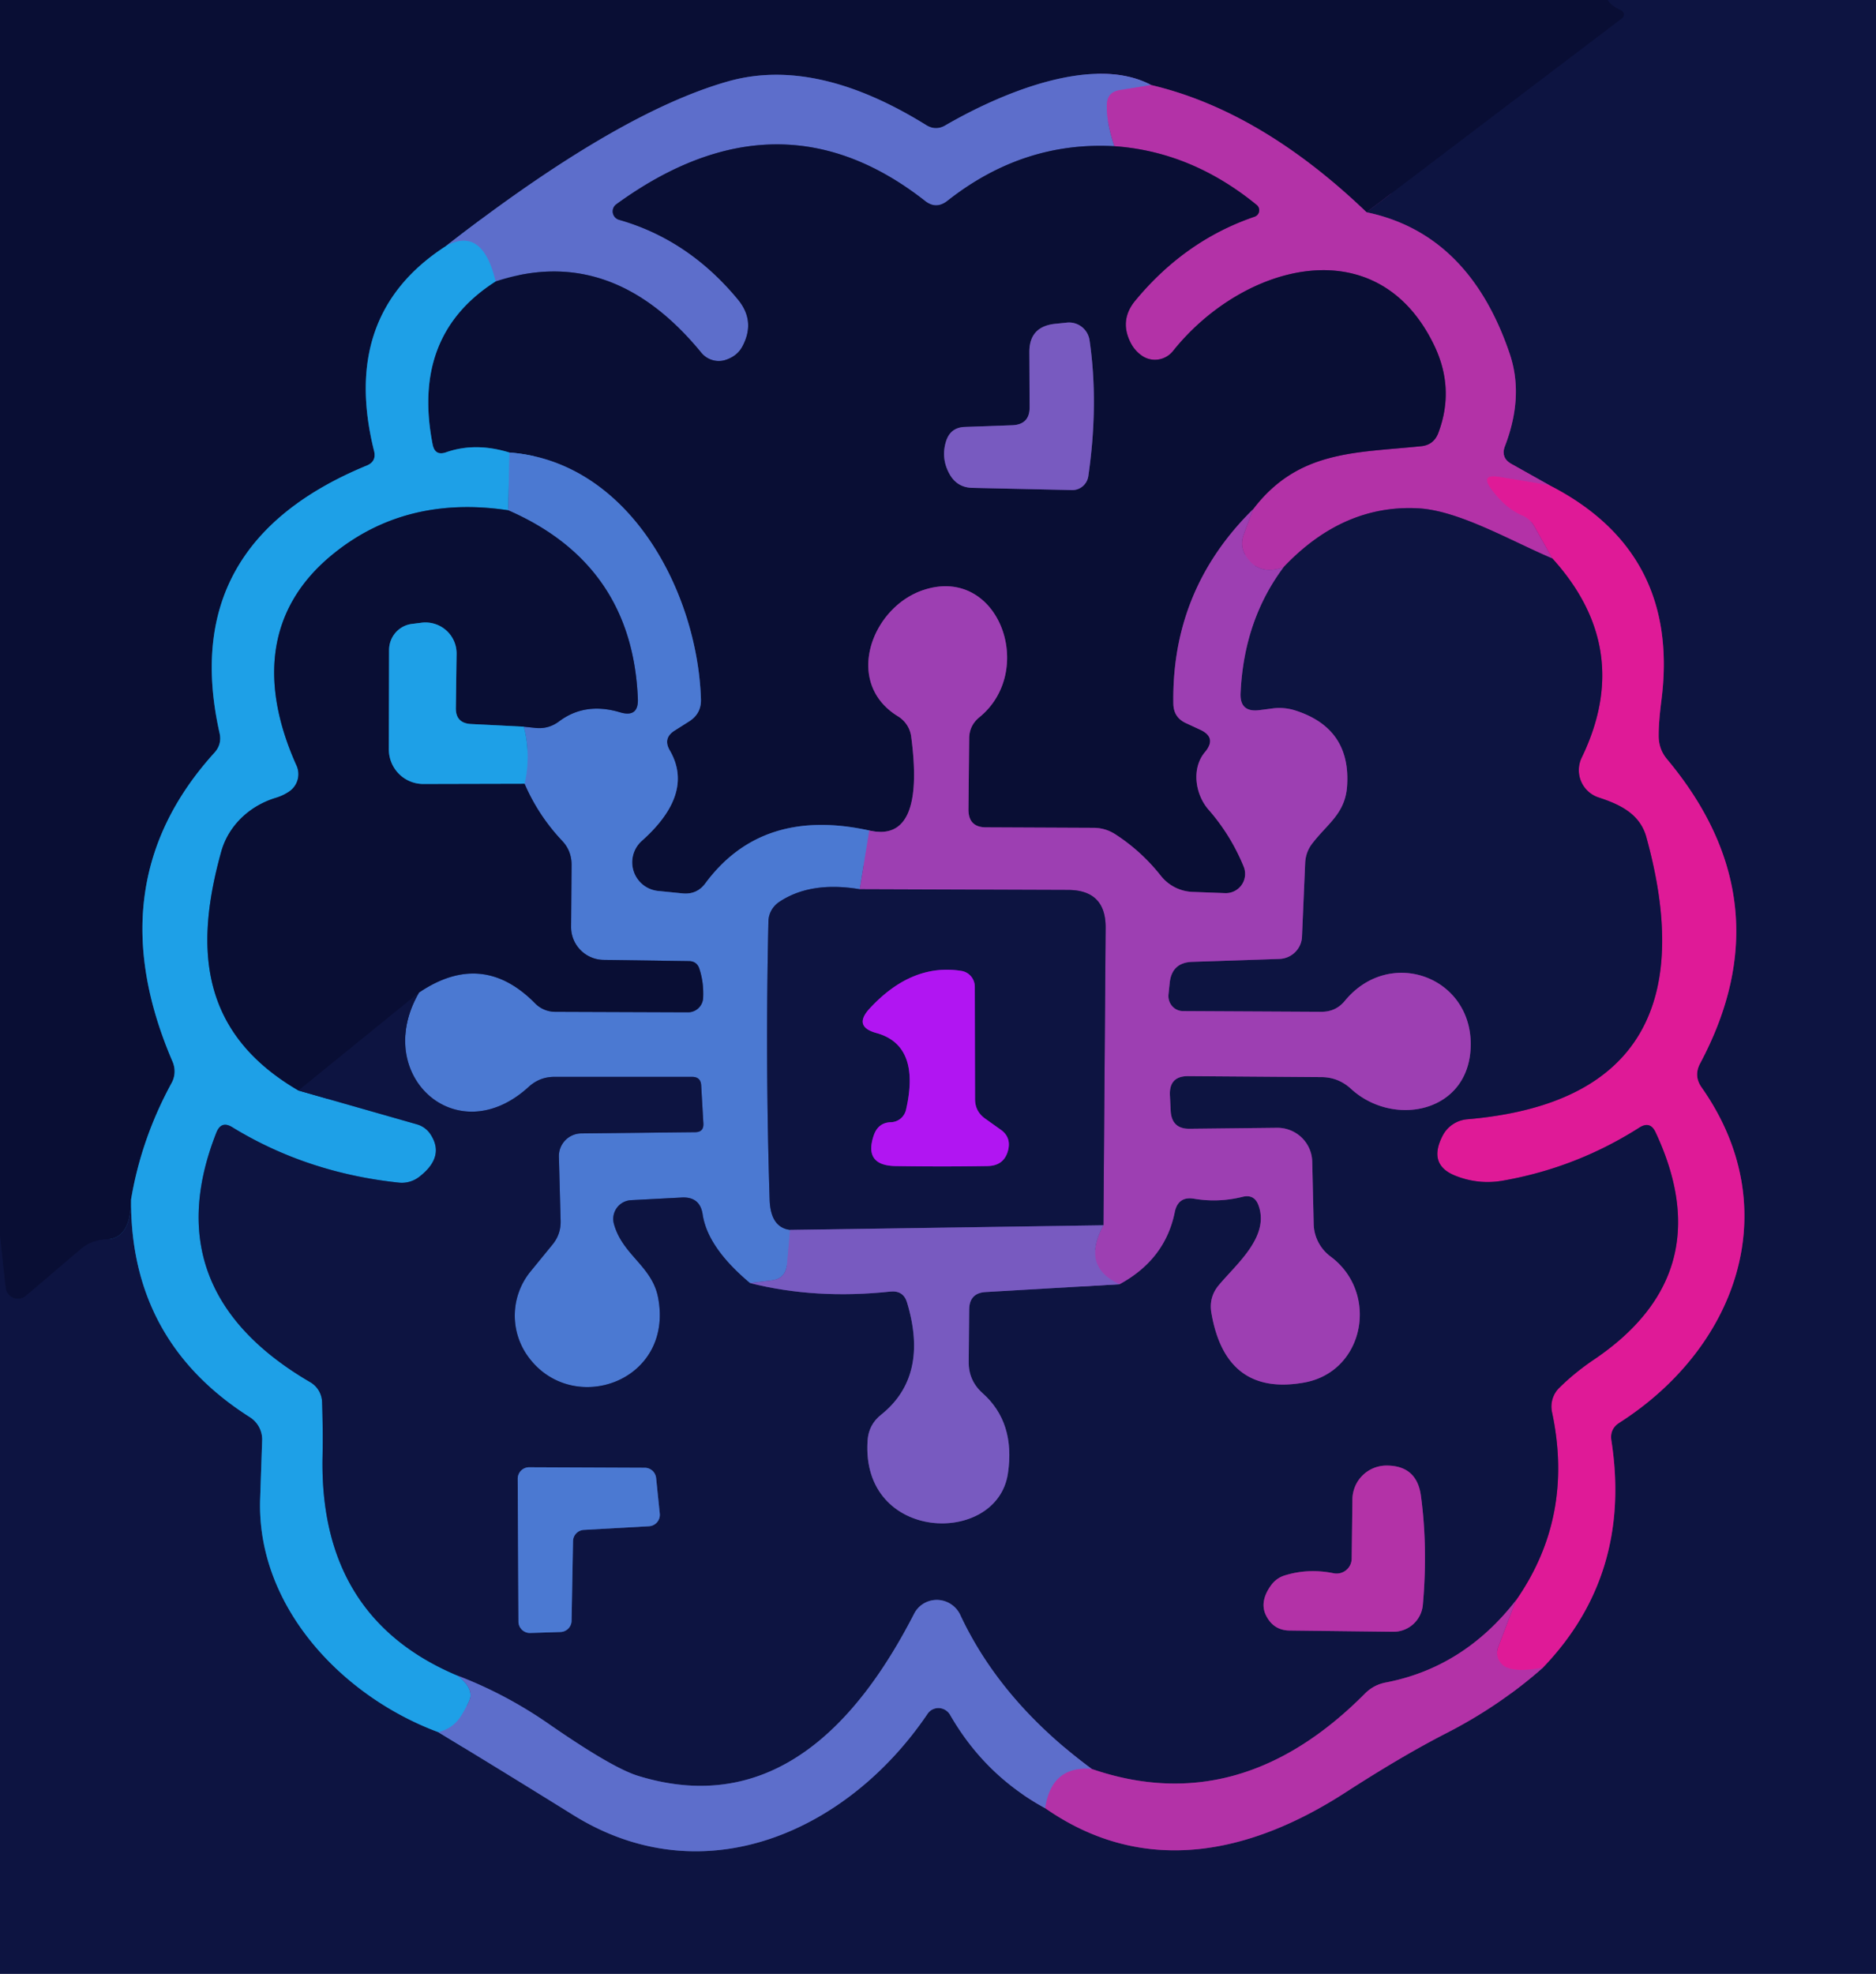 <?xml version="1.0" encoding="UTF-8" standalone="no"?>
<!DOCTYPE svg PUBLIC "-//W3C//DTD SVG 1.1//EN" "http://www.w3.org/Graphics/SVG/1.1/DTD/svg11.dtd">
<svg xmlns="http://www.w3.org/2000/svg" version="1.1" viewBox="0.00 0.00 77.00 81.00">
<g stroke-width="2.00" fill="none" stroke-linecap="butt">
<path stroke="#0b113b" vector-effect="non-scaling-stroke" d="
  M 66.00 0.00
  Q 66.09 0.21 66.55 0.43
  A 0.19 0.19 0.0 0 1 66.58 0.75
  L 56.09 8.71"
/>
<path stroke="#5e206e" vector-effect="non-scaling-stroke" d="
  M 56.09 8.71
  Q 51.75 4.55 47.25 3.49"
/>
<path stroke="#333e80" vector-effect="non-scaling-stroke" d="
  M 47.25 3.49
  C 44.84 2.21 41.02 3.86 38.81 5.14
  Q 38.41 5.38 38.01 5.13
  Q 33.48 2.32 29.88 3.34
  Q 25.33 4.63 18.30 10.10"
/>
<path stroke="#14578e" vector-effect="non-scaling-stroke" d="
  M 18.30 10.10
  Q 13.96 12.90 15.35 18.49
  Q 15.47 18.94 15.04 19.11
  Q 7.27 22.32 9.01 30.07
  Q 9.12 30.54 8.80 30.89
  Q 3.93 36.26 7.09 43.58
  A 1.01 0.98 48.5 0 1 7.05 44.43
  Q 5.80 46.72 5.38 49.22"
/>
<path stroke="#0b113b" vector-effect="non-scaling-stroke" d="
  M 5.38 49.22
  Q 5.37 50.83 4.37 50.86
  Q 3.75 50.88 3.29 51.28
  L 1.07 53.17
  A 0.51 0.51 0.0 0 1 0.23 52.84
  L 0.00 50.74"
/>
<path stroke="#165a94" vector-effect="non-scaling-stroke" d="
  M 5.38 49.22
  Q 5.34 55.03 10.25 58.15
  A 1.09 1.08 17.7 0 1 10.76 59.12
  Q 10.72 60.27 10.68 61.45
  C 10.50 65.88 14.01 69.60 17.99 71.08"
/>
<path stroke="#354186" vector-effect="non-scaling-stroke" d="
  M 17.99 71.08
  Q 20.76 72.76 23.51 74.47
  C 28.91 77.84 34.83 75.12 38.07 70.33
  A 0.55 0.54 46.7 0 1 38.99 70.36
  Q 40.42 72.85 42.90 74.20"
/>
<path stroke="#602374" vector-effect="non-scaling-stroke" d="
  M 42.90 74.20
  C 46.99 77.05 51.35 76.05 55.20 73.57
  Q 57.52 72.07 59.33 71.14
  Q 61.53 70.02 63.33 68.43"
/>
<path stroke="#76176c" vector-effect="non-scaling-stroke" d="
  M 63.33 68.43
  Q 66.99 64.62 66.14 59.12
  Q 66.06 58.64 66.47 58.38
  C 71.27 55.31 73.36 49.62 69.84 44.62
  Q 69.51 44.15 69.78 43.64
  Q 73.32 37.01 68.42 31.15
  Q 68.07 30.73 68.08 30.16
  Q 68.08 29.62 68.19 28.76
  Q 68.98 22.66 63.59 19.91"
/>
<path stroke="#602374" vector-effect="non-scaling-stroke" d="
  M 63.59 19.91
  L 62.02 19.03
  Q 61.59 18.78 61.77 18.31
  Q 62.56 16.25 61.96 14.50
  Q 60.29 9.59 56.09 8.71"
/>
<path stroke="#8850b9" vector-effect="non-scaling-stroke" d="
  M 47.25 3.49
  L 45.95 3.70
  Q 45.45 3.78 45.43 4.29
  Q 45.41 5.02 45.74 6.00"
/>
<path stroke="#333e80" vector-effect="non-scaling-stroke" d="
  M 45.74 6.00
  Q 42.00 5.79 38.89 8.24
  Q 38.42 8.61 37.96 8.24
  Q 31.96 3.54 25.30 8.38
  A 0.36 0.36 0.0 0 0 25.41 9.02
  Q 28.25 9.83 30.28 12.28
  Q 31.02 13.17 30.48 14.20
  Q 30.27 14.61 29.78 14.77
  A 0.93 0.92 61.1 0 1 28.79 14.48
  Q 25.10 9.97 20.34 11.55"
/>
<path stroke="#3e87d9" vector-effect="non-scaling-stroke" d="
  M 20.34 11.55
  Q 19.80 9.27 18.30 10.10"
/>
<path stroke="#c9269f" vector-effect="non-scaling-stroke" d="
  M 63.59 19.91
  L 61.53 19.57
  Q 60.74 19.44 61.22 20.08
  Q 61.80 20.86 62.46 21.14
  Q 62.80 21.28 62.98 21.60
  L 63.72 22.92"
/>
<path stroke="#602374" vector-effect="non-scaling-stroke" d="
  M 63.72 22.92
  C 62.02 22.20 59.88 20.95 58.22 20.86
  Q 55.13 20.69 52.68 23.28"
/>
<path stroke="#a839ad" vector-effect="non-scaling-stroke" d="
  M 52.68 23.28
  Q 51.65 23.63 51.14 22.82
  Q 50.87 22.40 51.05 21.93
  L 51.43 20.90"
/>
<path stroke="#5e206e" vector-effect="non-scaling-stroke" d="
  M 51.43 20.90
  C 53.28 18.47 55.63 18.59 58.33 18.31
  Q 58.84 18.26 59.03 17.78
  Q 59.73 15.94 58.85 14.14
  C 56.49 9.29 50.98 10.86 48.15 14.40
  A 0.95 0.94 -54.2 0 1 46.89 14.61
  Q 46.59 14.41 46.42 14.09
  Q 45.92 13.14 46.61 12.32
  Q 48.65 9.86 51.50 8.89
  A 0.28 0.28 0.0 0 0 51.58 8.41
  Q 48.90 6.22 45.74 6.00"
/>
<path stroke="#532773" vector-effect="non-scaling-stroke" d="
  M 51.43 20.90
  Q 48.08 24.20 48.16 28.88
  Q 48.17 29.45 48.69 29.68
  L 49.25 29.94
  Q 49.96 30.26 49.46 30.86
  C 48.89 31.53 49.06 32.60 49.60 33.22
  Q 50.52 34.27 51.05 35.57
  A 0.79 0.79 0.0 0 1 50.29 36.65
  L 48.95 36.60
  A 1.75 1.74 72.0 0 1 47.64 35.93
  Q 46.84 34.92 45.77 34.23
  Q 45.36 33.97 44.88 33.97
  L 40.47 33.95
  Q 39.75 33.95 39.75 33.22
  L 39.78 30.31
  Q 39.78 29.78 40.19 29.44
  C 42.54 27.54 41.02 23.25 37.97 24.19
  C 35.80 24.85 34.59 28.00 36.85 29.39
  A 1.16 1.14 12.2 0 1 37.40 30.23
  Q 37.98 34.61 35.68 34.08"
/>
<path stroke="#2a4483" vector-effect="non-scaling-stroke" d="
  M 35.68 34.08
  Q 31.27 33.11 28.95 36.25
  Q 28.60 36.72 28.01 36.66
  L 27.01 36.56
  A 1.18 1.18 0.0 0 1 26.35 34.50
  Q 28.52 32.56 27.49 30.79
  Q 27.20 30.29 27.69 29.98
  L 28.29 29.60
  Q 28.79 29.28 28.77 28.69
  C 28.63 24.31 25.84 18.94 20.91 18.57"
/>
<path stroke="#14578e" vector-effect="non-scaling-stroke" d="
  M 20.91 18.57
  Q 19.51 18.14 18.31 18.56
  Q 17.86 18.72 17.76 18.25
  Q 16.87 13.76 20.34 11.55"
/>
<path stroke="#41347a" vector-effect="non-scaling-stroke" d="
  M 41.55 17.45
  L 39.60 17.52
  Q 39.01 17.54 38.83 18.11
  Q 38.62 18.78 38.95 19.41
  Q 39.26 20.01 39.92 20.02
  L 43.99 20.11
  A 0.67 0.66 -84.7 0 0 44.67 19.54
  Q 45.10 16.57 44.72 13.96
  A 0.85 0.85 0.0 0 0 43.78 13.24
  L 43.29 13.29
  Q 42.24 13.41 42.25 14.46
  L 42.26 16.70
  Q 42.27 17.42 41.55 17.45"
/>
<path stroke="#358ddd" vector-effect="non-scaling-stroke" d="
  M 20.91 18.57
  L 20.86 20.94"
/>
<path stroke="#14578e" vector-effect="non-scaling-stroke" d="
  M 20.86 20.94
  Q 16.67 20.31 13.69 22.72
  C 10.81 25.04 10.73 28.21 12.17 31.41
  A 0.86 0.86 0.0 0 1 11.87 32.48
  Q 11.62 32.65 11.32 32.74
  A 3.39 3.12 -2.0 0 0 9.08 34.95
  C 7.99 38.86 8.18 42.38 12.25 44.75"
/>
<path stroke="#165a94" vector-effect="non-scaling-stroke" d="
  M 12.25 44.75
  L 17.12 46.14
  A 1.01 0.98 78.7 0 1 17.63 46.49
  Q 18.31 47.44 17.21 48.29
  A 1.17 1.16 28.8 0 1 16.37 48.53
  Q 12.60 48.13 9.54 46.26
  Q 9.08 45.97 8.88 46.48
  C 7.05 51.12 8.80 54.42 12.72 56.71
  A 0.98 0.98 0.0 0 1 13.22 57.53
  Q 13.26 58.69 13.24 59.74
  Q 13.09 66.37 18.78 68.76"
/>
<path stroke="#3e87d9" vector-effect="non-scaling-stroke" d="
  M 18.78 68.76
  Q 19.36 69.21 19.31 69.63
  Q 19.28 69.83 18.94 70.39
  Q 18.61 70.93 17.99 71.08"
/>
<path stroke="#745cc2" vector-effect="non-scaling-stroke" d="
  M 35.68 34.08
  L 35.29 36.49"
/>
<path stroke="#2c478a" vector-effect="non-scaling-stroke" d="
  M 35.29 36.49
  Q 33.26 36.15 31.97 37.02
  A 1.00 0.97 -17.2 0 0 31.54 37.81
  Q 31.41 43.60 31.59 49.24
  Q 31.63 50.37 32.43 50.47"
/>
<path stroke="#626ac9" vector-effect="non-scaling-stroke" d="
  M 32.43 50.47
  L 32.30 51.90
  Q 32.24 52.47 31.68 52.54
  L 30.78 52.65"
/>
<path stroke="#2c478a" vector-effect="non-scaling-stroke" d="
  M 30.78 52.65
  Q 29.04 51.19 28.84 49.83
  Q 28.73 49.11 28.00 49.14
  L 25.90 49.25
  A 0.77 0.77 0.0 0 0 25.20 50.23
  C 25.55 51.50 26.76 51.95 27.01 53.24
  C 27.68 56.72 23.47 58.16 21.67 55.66
  A 2.86 2.86 0.0 0 1 21.78 52.17
  L 22.67 51.08
  Q 23.03 50.65 23.01 50.08
  L 22.94 47.47
  A 0.93 0.93 0.0 0 1 23.86 46.51
  L 28.53 46.46
  Q 28.89 46.46 28.87 46.10
  L 28.78 44.54
  Q 28.76 44.19 28.41 44.19
  L 22.75 44.19
  Q 22.15 44.19 21.70 44.60
  C 18.73 47.32 15.24 44.09 17.20 40.73"
/>
<path stroke="#2a4483" vector-effect="non-scaling-stroke" d="
  M 17.20 40.73
  Q 19.80 38.97 21.97 41.18
  A 1.16 1.16 0.0 0 0 22.79 41.52
  L 28.24 41.54
  A 0.62 0.62 0.0 0 0 28.86 40.95
  Q 28.89 40.32 28.71 39.77
  Q 28.61 39.44 28.27 39.44
  L 24.78 39.39
  A 1.35 1.35 0.0 0 1 23.44 38.03
  L 23.46 35.49
  Q 23.46 34.91 23.07 34.50
  Q 22.09 33.46 21.53 32.16"
/>
<path stroke="#358ddd" vector-effect="non-scaling-stroke" d="
  M 21.53 32.16
  Q 21.80 30.97 21.50 29.82"
/>
<path stroke="#2a4483" vector-effect="non-scaling-stroke" d="
  M 21.50 29.82
  L 21.97 29.87
  Q 22.51 29.93 22.95 29.60
  Q 24.02 28.80 25.45 29.23
  Q 26.22 29.46 26.18 28.66
  Q 25.95 23.16 20.86 20.94"
/>
<path stroke="#c9269f" vector-effect="non-scaling-stroke" d="
  M 63.33 68.43
  Q 62.31 68.63 61.83 68.42
  A 0.65 0.65 0.0 0 1 61.49 67.59
  L 62.23 65.66"
/>
<path stroke="#76176c" vector-effect="non-scaling-stroke" d="
  M 62.23 65.66
  Q 64.62 62.23 63.70 57.94
  A 1.09 1.07 62.7 0 1 64.01 56.94
  Q 64.64 56.32 65.41 55.80
  Q 70.67 52.26 67.95 46.46
  Q 67.73 45.99 67.29 46.27
  Q 64.70 47.92 61.68 48.45
  Q 60.70 48.62 59.77 48.26
  Q 58.58 47.81 59.22 46.59
  A 1.26 1.25 11.4 0 1 60.22 45.93
  C 67.39 45.32 69.44 41.09 67.57 34.34
  C 67.30 33.38 66.46 33.00 65.60 32.72
  A 1.18 1.18 0.0 0 1 64.92 31.09
  Q 67.08 26.63 63.72 22.92"
/>
<path stroke="#14578e" vector-effect="non-scaling-stroke" d="
  M 21.50 29.82
  L 19.32 29.71
  Q 18.70 29.67 18.71 29.05
  L 18.74 26.84
  A 1.28 1.27 -2.4 0 0 17.33 25.55
  L 16.93 25.60
  A 1.08 1.07 87.0 0 0 15.97 26.67
  L 15.96 30.75
  A 1.42 1.41 89.8 0 0 17.38 32.17
  L 21.53 32.16"
/>
<path stroke="#0b113b" vector-effect="non-scaling-stroke" d="
  M 17.20 40.73
  L 12.25 44.75"
/>
<path stroke="#602374" vector-effect="non-scaling-stroke" d="
  M 62.23 65.66
  Q 60.09 68.42 56.89 69.04
  Q 56.40 69.13 56.04 69.48
  Q 50.89 74.68 44.81 72.59"
/>
<path stroke="#354186" vector-effect="non-scaling-stroke" d="
  M 44.81 72.59
  Q 41.08 69.84 39.41 66.26
  A 1.06 1.05 46.1 0 0 37.52 66.22
  C 35.22 70.70 31.70 74.58 26.18 72.87
  Q 25.12 72.54 22.55 70.76
  Q 20.77 69.52 18.78 68.76"
/>
<path stroke="#433781" vector-effect="non-scaling-stroke" d="
  M 30.78 52.65
  Q 33.47 53.33 36.55 53.00
  Q 37.08 52.95 37.23 53.45
  Q 38.14 56.47 36.17 58.05
  Q 35.65 58.46 35.61 59.12
  C 35.33 63.30 40.93 63.46 41.37 60.46
  Q 41.68 58.37 40.33 57.17
  Q 39.75 56.65 39.76 55.88
  L 39.78 53.73
  Q 39.79 53.06 40.45 53.02
  L 45.95 52.70"
/>
<path stroke="#552a7a" vector-effect="non-scaling-stroke" d="
  M 45.95 52.70
  Q 47.83 51.68 48.22 49.73
  Q 48.36 49.08 49.01 49.19
  Q 50.01 49.36 51.01 49.11
  Q 51.48 49.00 51.65 49.45
  C 52.13 50.73 50.77 51.85 50.04 52.72
  Q 49.61 53.22 49.72 53.87
  Q 50.31 57.32 53.55 56.73
  C 56.02 56.27 56.61 53.04 54.61 51.56
  A 1.72 1.70 17.8 0 1 53.92 50.23
  L 53.86 47.67
  A 1.43 1.42 -0.8 0 0 52.42 46.28
  L 48.83 46.32
  Q 48.09 46.33 48.05 45.58
  L 48.02 44.97
  Q 47.97 44.15 48.78 44.16
  L 54.23 44.20
  Q 54.92 44.20 55.44 44.67
  C 57.12 46.23 60.11 45.71 60.35 43.18
  C 60.63 40.15 57.09 38.77 55.20 41.07
  Q 54.83 41.52 54.24 41.52
  L 48.56 41.49
  A 0.62 0.60 -87.0 0 1 47.96 40.81
  L 48.01 40.33
  Q 48.10 39.50 48.93 39.47
  L 52.51 39.35
  A 0.96 0.95 -0.0 0 0 53.44 38.43
  L 53.57 35.42
  Q 53.59 34.95 53.88 34.59
  C 54.50 33.79 55.21 33.38 55.29 32.27
  Q 55.46 29.88 53.15 29.15
  A 2.17 2.09 48.9 0 0 52.24 29.07
  L 51.70 29.14
  Q 50.87 29.25 50.92 28.42
  Q 51.06 25.45 52.68 23.28"
/>
<path stroke="#602374" vector-effect="non-scaling-stroke" d="
  M 54.74 64.56
  Q 53.72 64.35 52.76 64.64
  A 1.08 1.07 10.2 0 0 52.18 65.04
  Q 51.66 65.75 51.99 66.34
  Q 52.30 66.91 52.95 66.91
  L 57.18 66.96
  A 1.21 1.21 0.0 0 0 58.40 65.86
  Q 58.61 63.51 58.32 61.37
  Q 58.15 60.15 56.93 60.14
  A 1.40 1.40 0.0 0 0 55.51 61.53
  L 55.48 63.95
  A 0.62 0.62 0.0 0 1 54.74 64.56"
/>
<path stroke="#2c478a" vector-effect="non-scaling-stroke" d="
  M 23.52 63.24
  A 0.47 0.47 0.0 0 1 23.97 62.78
  L 26.64 62.63
  A 0.47 0.47 0.0 0 0 27.08 62.11
  L 26.93 60.65
  A 0.47 0.47 0.0 0 0 26.47 60.23
  L 21.72 60.21
  A 0.47 0.47 0.0 0 0 21.25 60.68
  L 21.28 66.54
  A 0.47 0.47 0.0 0 0 21.76 67.01
  L 23.00 66.97
  A 0.47 0.47 0.0 0 0 23.46 66.51
  L 23.52 63.24"
/>
<path stroke="#8b4db9" vector-effect="non-scaling-stroke" d="
  M 45.95 52.70
  Q 44.36 51.98 45.29 50.28"
/>
<path stroke="#552a7a" vector-effect="non-scaling-stroke" d="
  M 45.29 50.28
  L 45.38 38.07
  Q 45.39 36.53 43.85 36.52
  L 35.29 36.49"
/>
<path stroke="#433781" vector-effect="non-scaling-stroke" d="
  M 45.29 50.28
  L 32.43 50.47"
/>
<path stroke="#5f159a" vector-effect="non-scaling-stroke" d="
  M 36.58 46.05
  Q 36.04 46.06 35.86 46.60
  Q 35.45 47.82 36.74 47.85
  Q 38.70 47.88 40.53 47.85
  Q 41.22 47.84 41.38 47.19
  Q 41.51 46.65 41.05 46.34
  L 40.46 45.92
  Q 40.02 45.62 40.02 45.10
  L 40.01 40.49
  A 0.66 0.65 -86.0 0 0 39.45 39.84
  Q 37.41 39.52 35.68 41.40
  Q 35.02 42.13 35.97 42.39
  Q 37.79 42.89 37.19 45.53
  A 0.66 0.65 -84.8 0 1 36.58 46.05"
/>
<path stroke="#8850b9" vector-effect="non-scaling-stroke" d="
  M 44.81 72.59
  Q 43.16 72.45 42.90 74.20"
/>
</g>
<path fill="#090e34" d="
  M 0.00 0.00
  L 66.00 0.00
  Q 66.09 0.21 66.55 0.43
  A 0.19 0.19 0.0 0 1 66.58 0.75
  L 56.09 8.71
  Q 51.75 4.55 47.25 3.49
  C 44.84 2.21 41.02 3.86 38.81 5.14
  Q 38.41 5.38 38.01 5.13
  Q 33.48 2.32 29.88 3.34
  Q 25.33 4.63 18.30 10.10
  Q 13.96 12.90 15.35 18.49
  Q 15.47 18.94 15.04 19.11
  Q 7.27 22.32 9.01 30.07
  Q 9.12 30.54 8.80 30.89
  Q 3.93 36.26 7.09 43.58
  A 1.01 0.98 48.5 0 1 7.05 44.43
  Q 5.80 46.72 5.38 49.22
  Q 5.37 50.83 4.37 50.86
  Q 3.75 50.88 3.29 51.28
  L 1.07 53.17
  A 0.51 0.51 0.0 0 1 0.23 52.84
  L 0.00 50.74
  L 0.00 0.00
  Z"
/>
<path fill="#0d1441" d="
  M 66.00 0.00
  L 77.00 0.00
  L 77.00 81.00
  L 0.00 81.00
  L 0.00 50.74
  L 0.23 52.84
  A 0.51 0.51 0.0 0 0 1.07 53.17
  L 3.29 51.28
  Q 3.75 50.88 4.37 50.86
  Q 5.37 50.83 5.38 49.22
  Q 5.34 55.03 10.25 58.15
  A 1.09 1.08 17.7 0 1 10.76 59.12
  Q 10.72 60.27 10.68 61.45
  C 10.50 65.88 14.01 69.60 17.99 71.08
  Q 20.76 72.76 23.51 74.47
  C 28.91 77.84 34.83 75.12 38.07 70.33
  A 0.55 0.54 46.7 0 1 38.99 70.36
  Q 40.42 72.85 42.90 74.20
  C 46.99 77.05 51.35 76.05 55.20 73.57
  Q 57.52 72.07 59.33 71.14
  Q 61.53 70.02 63.33 68.43
  Q 66.99 64.62 66.14 59.12
  Q 66.06 58.64 66.47 58.38
  C 71.27 55.31 73.36 49.62 69.84 44.62
  Q 69.51 44.15 69.78 43.64
  Q 73.32 37.01 68.42 31.15
  Q 68.07 30.73 68.08 30.16
  Q 68.08 29.62 68.19 28.76
  Q 68.98 22.66 63.59 19.91
  L 62.02 19.03
  Q 61.59 18.78 61.77 18.31
  Q 62.56 16.25 61.96 14.50
  Q 60.29 9.59 56.09 8.71
  L 66.58 0.75
  A 0.19 0.19 0.0 0 0 66.55 0.43
  Q 66.09 0.21 66.00 0.00
  Z"
/>
<path fill="#5d6ecb" d="
  M 47.25 3.49
  L 45.95 3.70
  Q 45.45 3.78 45.43 4.29
  Q 45.41 5.02 45.74 6.00
  Q 42.00 5.79 38.89 8.24
  Q 38.42 8.61 37.96 8.24
  Q 31.96 3.54 25.30 8.38
  A 0.36 0.36 0.0 0 0 25.41 9.02
  Q 28.25 9.83 30.28 12.28
  Q 31.02 13.17 30.48 14.20
  Q 30.27 14.61 29.78 14.77
  A 0.93 0.92 61.1 0 1 28.79 14.48
  Q 25.10 9.97 20.34 11.55
  Q 19.80 9.27 18.30 10.10
  Q 25.33 4.63 29.88 3.34
  Q 33.48 2.32 38.01 5.13
  Q 38.41 5.38 38.81 5.14
  C 41.02 3.86 44.84 2.21 47.25 3.49
  Z"
/>
<path fill="#b332a7" d="
  M 47.25 3.49
  Q 51.75 4.55 56.09 8.71
  Q 60.29 9.59 61.96 14.50
  Q 62.56 16.25 61.77 18.31
  Q 61.59 18.78 62.02 19.03
  L 63.59 19.91
  L 61.53 19.57
  Q 60.74 19.44 61.22 20.08
  Q 61.80 20.86 62.46 21.14
  Q 62.80 21.28 62.98 21.60
  L 63.72 22.92
  C 62.02 22.20 59.88 20.95 58.22 20.86
  Q 55.13 20.69 52.68 23.28
  Q 51.65 23.63 51.14 22.82
  Q 50.87 22.40 51.05 21.93
  L 51.43 20.90
  C 53.28 18.47 55.63 18.59 58.33 18.31
  Q 58.84 18.26 59.03 17.78
  Q 59.73 15.94 58.85 14.14
  C 56.49 9.29 50.98 10.86 48.15 14.40
  A 0.95 0.94 -54.2 0 1 46.89 14.61
  Q 46.59 14.41 46.42 14.09
  Q 45.92 13.14 46.61 12.32
  Q 48.65 9.86 51.50 8.89
  A 0.28 0.28 0.0 0 0 51.58 8.41
  Q 48.90 6.22 45.74 6.00
  Q 45.41 5.02 45.43 4.29
  Q 45.45 3.78 45.95 3.70
  L 47.25 3.49
  Z"
/>
<path fill="#090e34" d="
  M 45.74 6.00
  Q 48.90 6.22 51.58 8.41
  A 0.28 0.28 0.0 0 1 51.50 8.89
  Q 48.65 9.86 46.61 12.32
  Q 45.92 13.14 46.42 14.09
  Q 46.59 14.41 46.89 14.61
  A 0.95 0.94 -54.2 0 0 48.15 14.40
  C 50.98 10.86 56.49 9.29 58.85 14.14
  Q 59.73 15.94 59.03 17.78
  Q 58.84 18.26 58.33 18.31
  C 55.63 18.59 53.28 18.47 51.43 20.90
  Q 48.08 24.20 48.16 28.88
  Q 48.17 29.45 48.69 29.68
  L 49.25 29.94
  Q 49.96 30.26 49.46 30.86
  C 48.89 31.53 49.06 32.60 49.60 33.22
  Q 50.52 34.27 51.05 35.57
  A 0.79 0.79 0.0 0 1 50.29 36.65
  L 48.95 36.60
  A 1.75 1.74 72.0 0 1 47.64 35.93
  Q 46.84 34.92 45.77 34.23
  Q 45.36 33.97 44.88 33.97
  L 40.47 33.95
  Q 39.75 33.95 39.75 33.22
  L 39.78 30.31
  Q 39.78 29.78 40.19 29.44
  C 42.54 27.54 41.02 23.25 37.97 24.19
  C 35.80 24.85 34.59 28.00 36.85 29.39
  A 1.16 1.14 12.2 0 1 37.40 30.23
  Q 37.98 34.61 35.68 34.08
  Q 31.27 33.11 28.95 36.25
  Q 28.60 36.72 28.01 36.66
  L 27.01 36.56
  A 1.18 1.18 0.0 0 1 26.35 34.50
  Q 28.52 32.56 27.49 30.79
  Q 27.20 30.29 27.69 29.98
  L 28.29 29.60
  Q 28.79 29.28 28.77 28.69
  C 28.63 24.31 25.84 18.94 20.91 18.57
  Q 19.51 18.14 18.31 18.56
  Q 17.86 18.72 17.76 18.25
  Q 16.87 13.76 20.34 11.55
  Q 25.10 9.97 28.79 14.48
  A 0.93 0.92 61.1 0 0 29.78 14.77
  Q 30.27 14.61 30.48 14.20
  Q 31.02 13.17 30.28 12.28
  Q 28.25 9.83 25.41 9.02
  A 0.36 0.36 0.0 0 1 25.30 8.38
  Q 31.96 3.54 37.96 8.24
  Q 38.42 8.61 38.89 8.24
  Q 42.00 5.79 45.74 6.00
  Z
  M 41.55 17.45
  L 39.60 17.52
  Q 39.01 17.54 38.83 18.11
  Q 38.62 18.78 38.95 19.41
  Q 39.26 20.01 39.92 20.02
  L 43.99 20.11
  A 0.67 0.66 -84.7 0 0 44.67 19.54
  Q 45.10 16.57 44.72 13.96
  A 0.85 0.85 0.0 0 0 43.78 13.24
  L 43.29 13.29
  Q 42.24 13.41 42.25 14.46
  L 42.26 16.70
  Q 42.27 17.42 41.55 17.45
  Z"
/>
<path fill="#1ea0e7" d="
  M 18.30 10.10
  Q 19.80 9.27 20.34 11.55
  Q 16.87 13.76 17.76 18.25
  Q 17.86 18.72 18.31 18.56
  Q 19.51 18.14 20.91 18.57
  L 20.86 20.94
  Q 16.67 20.31 13.69 22.72
  C 10.81 25.04 10.73 28.21 12.17 31.41
  A 0.86 0.86 0.0 0 1 11.87 32.48
  Q 11.62 32.65 11.32 32.74
  A 3.39 3.12 -2.0 0 0 9.08 34.95
  C 7.99 38.86 8.18 42.38 12.25 44.75
  L 17.12 46.14
  A 1.01 0.98 78.7 0 1 17.63 46.49
  Q 18.31 47.44 17.21 48.29
  A 1.17 1.16 28.8 0 1 16.37 48.53
  Q 12.60 48.13 9.54 46.26
  Q 9.08 45.97 8.88 46.48
  C 7.05 51.12 8.80 54.42 12.72 56.71
  A 0.98 0.98 0.0 0 1 13.22 57.53
  Q 13.26 58.69 13.24 59.74
  Q 13.09 66.37 18.78 68.76
  Q 19.36 69.21 19.31 69.63
  Q 19.28 69.83 18.94 70.39
  Q 18.61 70.93 17.99 71.08
  C 14.01 69.60 10.50 65.88 10.68 61.45
  Q 10.72 60.27 10.76 59.12
  A 1.09 1.08 17.7 0 0 10.25 58.15
  Q 5.34 55.03 5.38 49.22
  Q 5.80 46.72 7.05 44.43
  A 1.01 0.98 48.5 0 0 7.09 43.58
  Q 3.93 36.26 8.80 30.89
  Q 9.12 30.54 9.01 30.07
  Q 7.27 22.32 15.04 19.11
  Q 15.47 18.94 15.35 18.49
  Q 13.96 12.90 18.30 10.10
  Z"
/>
<path fill="#785ac0" d="
  M 42.26 16.70
  L 42.25 14.46
  Q 42.24 13.41 43.29 13.29
  L 43.78 13.24
  A 0.85 0.85 0.0 0 1 44.72 13.96
  Q 45.10 16.57 44.67 19.54
  A 0.67 0.66 -84.7 0 1 43.99 20.11
  L 39.92 20.02
  Q 39.26 20.01 38.95 19.41
  Q 38.62 18.78 38.83 18.11
  Q 39.01 17.54 39.60 17.52
  L 41.55 17.45
  Q 42.27 17.42 42.26 16.70
  Z"
/>
<path fill="#4b79d2" d="
  M 20.91 18.57
  C 25.84 18.94 28.63 24.31 28.77 28.69
  Q 28.79 29.28 28.29 29.60
  L 27.69 29.98
  Q 27.20 30.29 27.49 30.79
  Q 28.52 32.56 26.35 34.50
  A 1.18 1.18 0.0 0 0 27.01 36.56
  L 28.01 36.66
  Q 28.60 36.72 28.95 36.25
  Q 31.27 33.11 35.68 34.08
  L 35.29 36.49
  Q 33.26 36.15 31.97 37.02
  A 1.00 0.97 -17.2 0 0 31.54 37.81
  Q 31.41 43.60 31.59 49.24
  Q 31.63 50.37 32.43 50.47
  L 32.30 51.90
  Q 32.24 52.47 31.68 52.54
  L 30.78 52.65
  Q 29.04 51.19 28.84 49.83
  Q 28.73 49.11 28.00 49.14
  L 25.90 49.25
  A 0.77 0.77 0.0 0 0 25.20 50.23
  C 25.55 51.50 26.76 51.95 27.01 53.24
  C 27.68 56.72 23.47 58.16 21.67 55.66
  A 2.86 2.86 0.0 0 1 21.78 52.17
  L 22.67 51.08
  Q 23.03 50.65 23.01 50.08
  L 22.94 47.47
  A 0.93 0.93 0.0 0 1 23.86 46.51
  L 28.53 46.46
  Q 28.89 46.46 28.87 46.10
  L 28.78 44.54
  Q 28.76 44.19 28.41 44.19
  L 22.75 44.19
  Q 22.15 44.19 21.70 44.60
  C 18.73 47.32 15.24 44.09 17.20 40.73
  Q 19.80 38.97 21.97 41.18
  A 1.16 1.16 0.0 0 0 22.79 41.52
  L 28.24 41.54
  A 0.62 0.62 0.0 0 0 28.86 40.95
  Q 28.89 40.32 28.71 39.77
  Q 28.61 39.44 28.27 39.44
  L 24.78 39.39
  A 1.35 1.35 0.0 0 1 23.44 38.03
  L 23.46 35.49
  Q 23.46 34.91 23.07 34.50
  Q 22.09 33.46 21.53 32.16
  Q 21.80 30.97 21.50 29.82
  L 21.97 29.87
  Q 22.51 29.93 22.95 29.60
  Q 24.02 28.80 25.45 29.23
  Q 26.22 29.46 26.18 28.66
  Q 25.95 23.16 20.86 20.94
  L 20.91 18.57
  Z"
/>
<path fill="#df1a97" d="
  M 63.59 19.91
  Q 68.98 22.66 68.19 28.76
  Q 68.08 29.62 68.08 30.16
  Q 68.07 30.73 68.42 31.15
  Q 73.32 37.01 69.78 43.64
  Q 69.51 44.15 69.84 44.62
  C 73.36 49.62 71.27 55.31 66.47 58.38
  Q 66.06 58.64 66.14 59.12
  Q 66.99 64.62 63.33 68.43
  Q 62.31 68.63 61.83 68.42
  A 0.65 0.65 0.0 0 1 61.49 67.59
  L 62.23 65.66
  Q 64.62 62.23 63.70 57.94
  A 1.09 1.07 62.7 0 1 64.01 56.94
  Q 64.64 56.32 65.41 55.80
  Q 70.67 52.26 67.95 46.46
  Q 67.73 45.99 67.29 46.27
  Q 64.70 47.92 61.68 48.45
  Q 60.70 48.62 59.77 48.26
  Q 58.58 47.81 59.22 46.59
  A 1.26 1.25 11.4 0 1 60.22 45.93
  C 67.39 45.32 69.44 41.09 67.57 34.34
  C 67.30 33.38 66.46 33.00 65.60 32.72
  A 1.18 1.18 0.0 0 1 64.92 31.09
  Q 67.08 26.63 63.72 22.92
  L 62.98 21.60
  Q 62.80 21.28 62.46 21.14
  Q 61.80 20.86 61.22 20.08
  Q 60.74 19.44 61.53 19.57
  L 63.59 19.91
  Z"
/>
<path fill="#090e34" d="
  M 20.86 20.94
  Q 25.95 23.16 26.18 28.66
  Q 26.22 29.46 25.45 29.23
  Q 24.02 28.80 22.95 29.60
  Q 22.51 29.93 21.97 29.87
  L 21.50 29.82
  L 19.32 29.71
  Q 18.70 29.67 18.71 29.05
  L 18.74 26.84
  A 1.28 1.27 -2.4 0 0 17.33 25.55
  L 16.93 25.60
  A 1.08 1.07 87.0 0 0 15.97 26.67
  L 15.96 30.75
  A 1.42 1.41 89.8 0 0 17.38 32.17
  L 21.53 32.16
  Q 22.09 33.46 23.07 34.50
  Q 23.46 34.91 23.46 35.49
  L 23.44 38.03
  A 1.35 1.35 0.0 0 0 24.78 39.39
  L 28.27 39.44
  Q 28.61 39.44 28.71 39.77
  Q 28.89 40.32 28.86 40.95
  A 0.62 0.62 0.0 0 1 28.24 41.54
  L 22.79 41.52
  A 1.16 1.16 0.0 0 1 21.97 41.18
  Q 19.80 38.97 17.20 40.73
  L 12.25 44.75
  C 8.18 42.38 7.99 38.86 9.08 34.95
  A 3.39 3.12 -2.0 0 1 11.32 32.74
  Q 11.62 32.65 11.87 32.48
  A 0.86 0.86 0.0 0 0 12.17 31.41
  C 10.73 28.21 10.81 25.04 13.69 22.72
  Q 16.67 20.31 20.86 20.94
  Z"
/>
<path fill="#0d1441" d="
  M 63.72 22.92
  Q 67.08 26.63 64.92 31.09
  A 1.18 1.18 0.0 0 0 65.60 32.72
  C 66.46 33.00 67.30 33.38 67.57 34.34
  C 69.44 41.09 67.39 45.32 60.22 45.93
  A 1.26 1.25 11.4 0 0 59.22 46.59
  Q 58.58 47.81 59.77 48.26
  Q 60.70 48.62 61.68 48.45
  Q 64.70 47.92 67.29 46.27
  Q 67.73 45.99 67.95 46.46
  Q 70.67 52.26 65.41 55.80
  Q 64.64 56.32 64.01 56.94
  A 1.09 1.07 62.7 0 0 63.70 57.94
  Q 64.62 62.23 62.23 65.66
  Q 60.09 68.42 56.89 69.04
  Q 56.40 69.13 56.04 69.48
  Q 50.89 74.68 44.81 72.59
  Q 41.08 69.84 39.41 66.26
  A 1.06 1.05 46.1 0 0 37.52 66.22
  C 35.22 70.70 31.70 74.58 26.18 72.87
  Q 25.12 72.54 22.55 70.76
  Q 20.77 69.52 18.78 68.76
  Q 13.09 66.37 13.24 59.74
  Q 13.26 58.69 13.22 57.53
  A 0.98 0.98 0.0 0 0 12.72 56.71
  C 8.80 54.42 7.05 51.12 8.88 46.48
  Q 9.08 45.97 9.54 46.26
  Q 12.60 48.13 16.37 48.53
  A 1.17 1.16 28.8 0 0 17.21 48.29
  Q 18.31 47.44 17.63 46.49
  A 1.01 0.98 78.7 0 0 17.12 46.14
  L 12.25 44.75
  L 17.20 40.73
  C 15.24 44.09 18.73 47.32 21.70 44.60
  Q 22.15 44.19 22.75 44.19
  L 28.41 44.19
  Q 28.76 44.19 28.78 44.54
  L 28.87 46.10
  Q 28.89 46.46 28.53 46.46
  L 23.86 46.51
  A 0.93 0.93 0.0 0 0 22.94 47.47
  L 23.01 50.08
  Q 23.03 50.65 22.67 51.08
  L 21.78 52.17
  A 2.86 2.86 0.0 0 0 21.67 55.66
  C 23.47 58.16 27.68 56.72 27.01 53.24
  C 26.76 51.95 25.55 51.50 25.20 50.23
  A 0.77 0.77 0.0 0 1 25.90 49.25
  L 28.00 49.14
  Q 28.73 49.11 28.84 49.83
  Q 29.04 51.19 30.78 52.65
  Q 33.47 53.33 36.55 53.00
  Q 37.08 52.95 37.23 53.45
  Q 38.14 56.47 36.17 58.05
  Q 35.65 58.46 35.61 59.12
  C 35.33 63.30 40.93 63.46 41.37 60.46
  Q 41.68 58.37 40.33 57.17
  Q 39.75 56.65 39.76 55.88
  L 39.78 53.73
  Q 39.79 53.06 40.45 53.02
  L 45.95 52.70
  Q 47.83 51.68 48.22 49.73
  Q 48.36 49.08 49.01 49.19
  Q 50.01 49.36 51.01 49.11
  Q 51.48 49.00 51.65 49.45
  C 52.13 50.73 50.77 51.85 50.04 52.72
  Q 49.61 53.22 49.72 53.87
  Q 50.31 57.32 53.55 56.73
  C 56.02 56.27 56.61 53.04 54.61 51.56
  A 1.72 1.70 17.8 0 1 53.92 50.23
  L 53.86 47.67
  A 1.43 1.42 -0.8 0 0 52.42 46.28
  L 48.83 46.32
  Q 48.09 46.33 48.05 45.58
  L 48.02 44.97
  Q 47.97 44.15 48.78 44.16
  L 54.23 44.20
  Q 54.92 44.20 55.44 44.67
  C 57.12 46.23 60.11 45.71 60.35 43.18
  C 60.63 40.15 57.09 38.77 55.20 41.07
  Q 54.83 41.52 54.24 41.52
  L 48.56 41.49
  A 0.62 0.60 -87.0 0 1 47.96 40.81
  L 48.01 40.33
  Q 48.10 39.50 48.93 39.47
  L 52.51 39.35
  A 0.96 0.95 -0.0 0 0 53.44 38.43
  L 53.57 35.42
  Q 53.59 34.95 53.88 34.59
  C 54.50 33.79 55.21 33.38 55.29 32.27
  Q 55.46 29.88 53.15 29.15
  A 2.17 2.09 48.9 0 0 52.24 29.07
  L 51.70 29.14
  Q 50.87 29.25 50.92 28.42
  Q 51.06 25.45 52.68 23.28
  Q 55.13 20.69 58.22 20.86
  C 59.88 20.95 62.02 22.20 63.72 22.92
  Z
  M 54.74 64.56
  Q 53.72 64.35 52.76 64.64
  A 1.08 1.07 10.2 0 0 52.18 65.04
  Q 51.66 65.75 51.99 66.34
  Q 52.30 66.91 52.95 66.91
  L 57.18 66.96
  A 1.21 1.21 0.0 0 0 58.40 65.86
  Q 58.61 63.51 58.32 61.37
  Q 58.15 60.15 56.93 60.14
  A 1.40 1.40 0.0 0 0 55.51 61.53
  L 55.48 63.95
  A 0.62 0.62 0.0 0 1 54.74 64.56
  Z
  M 23.52 63.24
  A 0.47 0.47 0.0 0 1 23.97 62.78
  L 26.64 62.63
  A 0.47 0.47 0.0 0 0 27.08 62.11
  L 26.93 60.65
  A 0.47 0.47 0.0 0 0 26.47 60.23
  L 21.72 60.21
  A 0.47 0.47 0.0 0 0 21.25 60.68
  L 21.28 66.54
  A 0.47 0.47 0.0 0 0 21.76 67.01
  L 23.00 66.97
  A 0.47 0.47 0.0 0 0 23.46 66.51
  L 23.52 63.24
  Z"
/>
<path fill="#9d3fb2" d="
  M 51.43 20.90
  L 51.05 21.93
  Q 50.87 22.40 51.14 22.82
  Q 51.65 23.63 52.68 23.28
  Q 51.06 25.45 50.92 28.42
  Q 50.87 29.25 51.70 29.14
  L 52.24 29.07
  A 2.17 2.09 48.9 0 1 53.15 29.15
  Q 55.46 29.88 55.29 32.27
  C 55.21 33.38 54.50 33.79 53.88 34.59
  Q 53.59 34.95 53.57 35.42
  L 53.44 38.43
  A 0.96 0.95 -0.0 0 1 52.51 39.35
  L 48.93 39.47
  Q 48.10 39.50 48.01 40.33
  L 47.96 40.81
  A 0.62 0.60 -87.0 0 0 48.56 41.49
  L 54.24 41.52
  Q 54.83 41.52 55.20 41.07
  C 57.09 38.77 60.63 40.15 60.35 43.18
  C 60.11 45.71 57.12 46.23 55.44 44.67
  Q 54.92 44.20 54.23 44.20
  L 48.78 44.16
  Q 47.97 44.15 48.02 44.97
  L 48.05 45.58
  Q 48.09 46.33 48.83 46.32
  L 52.42 46.28
  A 1.43 1.42 -0.8 0 1 53.86 47.67
  L 53.92 50.23
  A 1.72 1.70 17.8 0 0 54.61 51.56
  C 56.61 53.04 56.02 56.27 53.55 56.73
  Q 50.31 57.32 49.72 53.87
  Q 49.61 53.22 50.04 52.72
  C 50.77 51.85 52.13 50.73 51.65 49.45
  Q 51.48 49.00 51.01 49.11
  Q 50.01 49.36 49.01 49.19
  Q 48.36 49.08 48.22 49.73
  Q 47.83 51.68 45.95 52.70
  Q 44.36 51.98 45.29 50.28
  L 45.38 38.07
  Q 45.39 36.53 43.85 36.52
  L 35.29 36.49
  L 35.68 34.08
  Q 37.98 34.61 37.40 30.23
  A 1.16 1.14 12.2 0 0 36.85 29.39
  C 34.59 28.00 35.80 24.85 37.97 24.19
  C 41.02 23.25 42.54 27.54 40.19 29.44
  Q 39.78 29.78 39.78 30.31
  L 39.75 33.22
  Q 39.75 33.95 40.47 33.95
  L 44.88 33.97
  Q 45.36 33.97 45.77 34.23
  Q 46.84 34.92 47.64 35.93
  A 1.75 1.74 72.0 0 0 48.95 36.60
  L 50.29 36.65
  A 0.79 0.79 0.0 0 0 51.05 35.57
  Q 50.52 34.27 49.60 33.22
  C 49.06 32.60 48.89 31.53 49.46 30.86
  Q 49.96 30.26 49.25 29.94
  L 48.69 29.68
  Q 48.17 29.45 48.16 28.88
  Q 48.08 24.20 51.43 20.90
  Z"
/>
<path fill="#1ea0e7" d="
  M 21.50 29.82
  Q 21.80 30.97 21.53 32.16
  L 17.38 32.17
  A 1.42 1.41 89.8 0 1 15.96 30.75
  L 15.97 26.67
  A 1.08 1.07 87.0 0 1 16.93 25.60
  L 17.33 25.55
  A 1.28 1.27 -2.4 0 1 18.74 26.84
  L 18.71 29.05
  Q 18.70 29.67 19.32 29.71
  L 21.50 29.82
  Z"
/>
<path fill="#0d1441" d="
  M 35.29 36.49
  L 43.85 36.52
  Q 45.39 36.53 45.38 38.07
  L 45.29 50.28
  L 32.43 50.47
  Q 31.63 50.37 31.59 49.24
  Q 31.41 43.60 31.54 37.81
  A 1.00 0.97 -17.2 0 1 31.97 37.02
  Q 33.26 36.15 35.29 36.49
  Z
  M 36.58 46.05
  Q 36.04 46.06 35.86 46.60
  Q 35.45 47.82 36.74 47.85
  Q 38.70 47.88 40.53 47.85
  Q 41.22 47.84 41.38 47.19
  Q 41.51 46.65 41.05 46.34
  L 40.46 45.92
  Q 40.02 45.62 40.02 45.10
  L 40.01 40.49
  A 0.66 0.65 -86.0 0 0 39.45 39.84
  Q 37.41 39.52 35.68 41.40
  Q 35.02 42.13 35.97 42.39
  Q 37.79 42.89 37.19 45.53
  A 0.66 0.65 -84.8 0 1 36.58 46.05
  Z"
/>
<path fill="#b115f2" d="
  M 37.19 45.53
  Q 37.79 42.89 35.97 42.39
  Q 35.02 42.13 35.68 41.40
  Q 37.41 39.52 39.45 39.84
  A 0.66 0.65 -86.0 0 1 40.01 40.49
  L 40.02 45.10
  Q 40.02 45.62 40.46 45.92
  L 41.05 46.34
  Q 41.51 46.65 41.38 47.19
  Q 41.22 47.84 40.53 47.85
  Q 38.70 47.88 36.74 47.85
  Q 35.45 47.82 35.86 46.60
  Q 36.04 46.06 36.58 46.05
  A 0.66 0.65 -84.8 0 0 37.19 45.53
  Z"
/>
<path fill="#785ac0" d="
  M 45.29 50.28
  Q 44.36 51.98 45.95 52.70
  L 40.45 53.02
  Q 39.79 53.06 39.78 53.73
  L 39.76 55.88
  Q 39.75 56.65 40.33 57.17
  Q 41.68 58.37 41.37 60.46
  C 40.93 63.46 35.33 63.30 35.61 59.12
  Q 35.65 58.46 36.17 58.05
  Q 38.14 56.47 37.23 53.45
  Q 37.08 52.95 36.55 53.00
  Q 33.47 53.33 30.78 52.65
  L 31.68 52.54
  Q 32.24 52.47 32.30 51.90
  L 32.43 50.47
  L 45.29 50.28
  Z"
/>
<path fill="#b332a7" d="
  M 55.48 63.95
  L 55.51 61.53
  A 1.40 1.40 0.0 0 1 56.93 60.14
  Q 58.15 60.15 58.32 61.37
  Q 58.61 63.51 58.40 65.86
  A 1.21 1.21 0.0 0 1 57.18 66.96
  L 52.95 66.91
  Q 52.30 66.91 51.99 66.34
  Q 51.66 65.75 52.18 65.04
  A 1.08 1.07 10.2 0 1 52.76 64.64
  Q 53.72 64.35 54.74 64.56
  A 0.62 0.62 0.0 0 0 55.48 63.95
  Z"
/>
<path fill="#4b79d2" d="
  M 23.52 63.24
  L 23.46 66.51
  A 0.47 0.47 0.0 0 1 23.00 66.97
  L 21.76 67.01
  A 0.47 0.47 0.0 0 1 21.28 66.54
  L 21.25 60.68
  A 0.47 0.47 0.0 0 1 21.72 60.21
  L 26.47 60.23
  A 0.47 0.47 0.0 0 1 26.93 60.65
  L 27.08 62.11
  A 0.47 0.47 0.0 0 1 26.64 62.63
  L 23.97 62.78
  A 0.47 0.47 0.0 0 0 23.52 63.24
  Z"
/>
<path fill="#5d6ecb" d="
  M 44.81 72.59
  Q 43.16 72.45 42.90 74.20
  Q 40.42 72.85 38.99 70.36
  A 0.55 0.54 46.7 0 0 38.07 70.33
  C 34.83 75.12 28.91 77.84 23.51 74.47
  Q 20.76 72.76 17.99 71.08
  Q 18.61 70.93 18.94 70.39
  Q 19.28 69.83 19.31 69.63
  Q 19.36 69.21 18.78 68.76
  Q 20.77 69.52 22.55 70.76
  Q 25.12 72.54 26.18 72.87
  C 31.70 74.58 35.22 70.70 37.52 66.22
  A 1.06 1.05 46.1 0 1 39.41 66.26
  Q 41.08 69.84 44.81 72.59
  Z"
/>
<path fill="#b332a7" d="
  M 62.23 65.66
  L 61.49 67.59
  A 0.65 0.65 0.0 0 0 61.83 68.42
  Q 62.31 68.63 63.33 68.43
  Q 61.53 70.02 59.33 71.14
  Q 57.52 72.07 55.20 73.57
  C 51.35 76.05 46.99 77.05 42.90 74.20
  Q 43.16 72.45 44.81 72.59
  Q 50.89 74.68 56.04 69.48
  Q 56.40 69.13 56.89 69.04
  Q 60.09 68.42 62.23 65.66
  Z"
/>
</svg>
